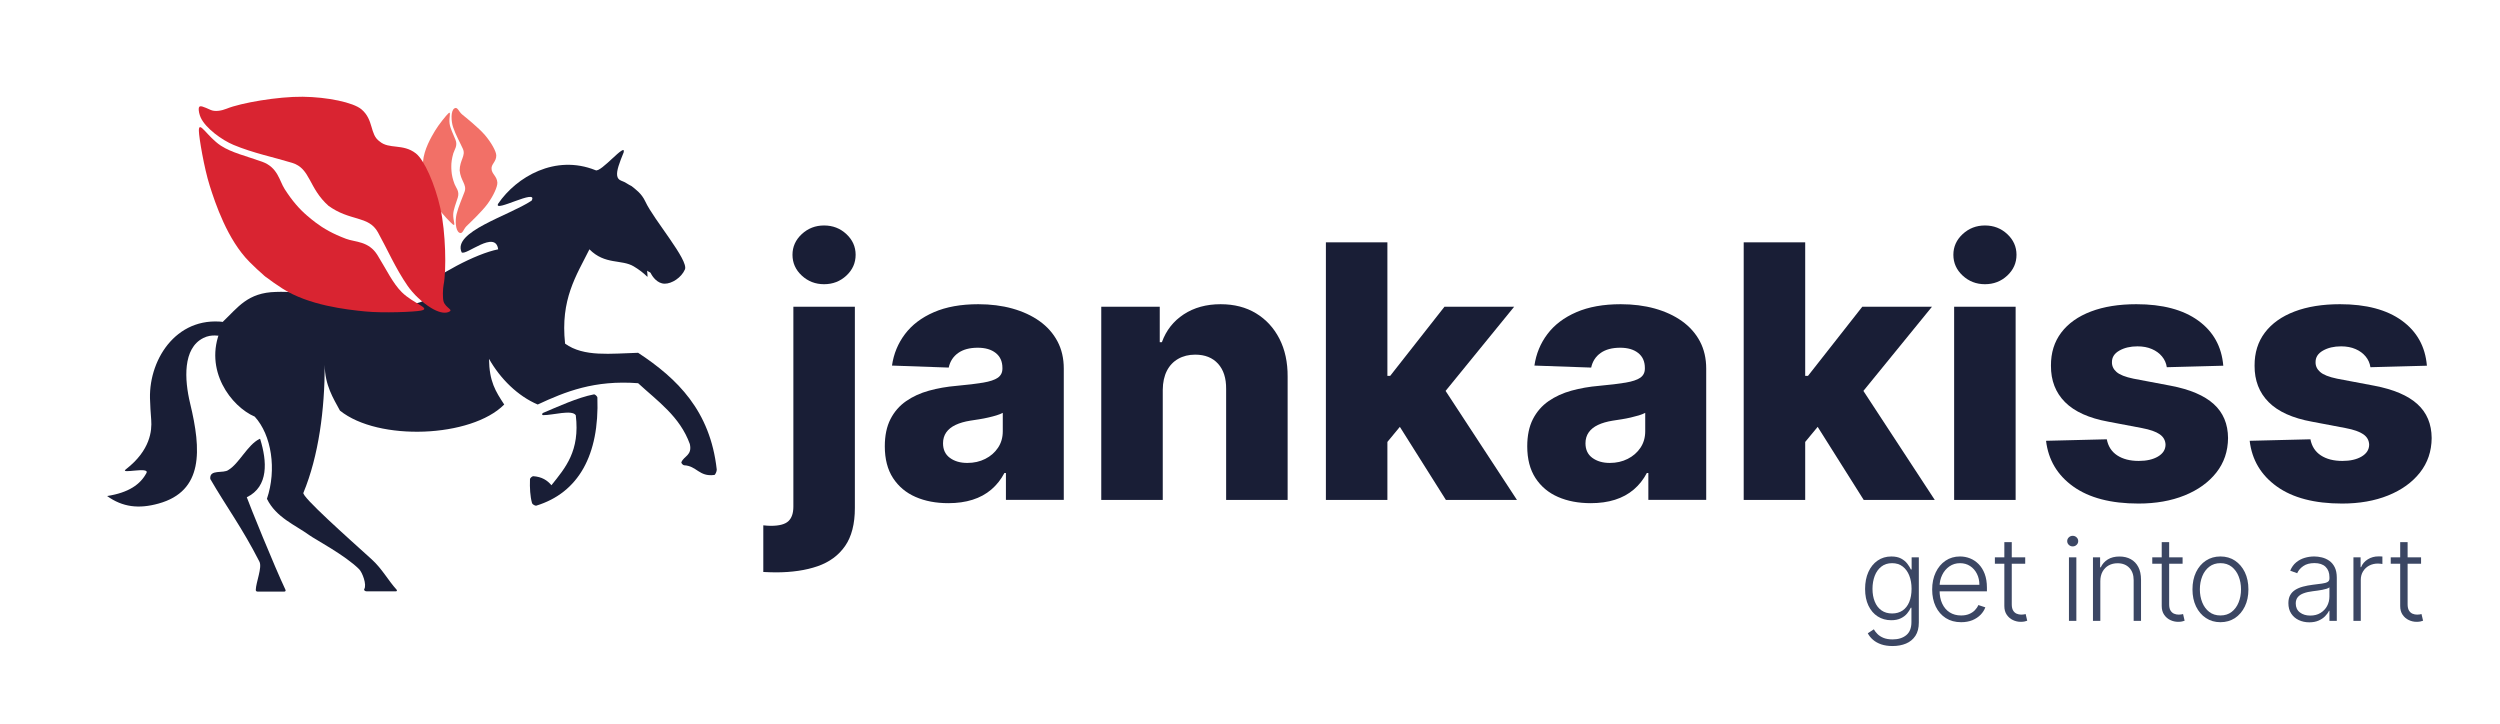 <?xml version="1.0" encoding="UTF-8"?> <svg xmlns="http://www.w3.org/2000/svg" xmlns:xlink="http://www.w3.org/1999/xlink" version="1.1" id="Layer_1" x="0px" y="0px" width="190px" height="55px" viewBox="0 0 190 55" xml:space="preserve"> <g> <g> <g> <path fill="#191E36" d="M60.296,23.311h4.674v15.294c0,1.211-0.247,2.174-0.741,2.888c-0.494,0.713-1.19,1.226-2.089,1.539 c-0.898,0.312-1.959,0.468-3.183,0.468c-0.166,0-0.321-0.003-0.468-0.01c-0.146-0.007-0.306-0.013-0.478-0.02v-3.545 c0.115,0.012,0.216,0.021,0.306,0.027c0.089,0.007,0.178,0.011,0.268,0.011c0.644,0,1.089-0.121,1.338-0.359 c0.249-0.239,0.373-0.604,0.373-1.095V23.311z M62.628,21.6c-0.656,0-1.22-0.219-1.692-0.655 c-0.471-0.437-0.707-0.963-0.707-1.582c0-0.611,0.236-1.135,0.707-1.572c0.472-0.437,1.036-0.655,1.692-0.655 c0.663,0,1.229,0.218,1.697,0.655c0.469,0.437,0.703,0.961,0.703,1.572c0,0.619-0.234,1.146-0.703,1.582 C63.857,21.381,63.292,21.6,62.628,21.6z"></path> <path fill="#191E36" d="M72.072,38.241c-0.937,0-1.767-0.157-2.49-0.474c-0.723-0.315-1.293-0.793-1.711-1.433 c-0.417-0.641-0.626-1.445-0.626-2.414c0-0.816,0.144-1.504,0.43-2.064c0.287-0.562,0.682-1.017,1.186-1.367 c0.503-0.351,1.083-0.616,1.74-0.798c0.656-0.182,1.357-0.305,2.103-0.368c0.835-0.077,1.507-0.157,2.017-0.243 c0.51-0.087,0.882-0.211,1.114-0.373c0.232-0.163,0.349-0.394,0.349-0.693v-0.048c0-0.491-0.169-0.87-0.507-1.138 c-0.337-0.268-0.793-0.401-1.367-0.401c-0.618,0-1.115,0.134-1.491,0.401c-0.376,0.268-0.615,0.638-0.717,1.108l-4.311-0.152 c0.127-0.893,0.457-1.69,0.989-2.395s1.265-1.259,2.198-1.663c0.934-0.405,2.057-0.606,3.37-0.606 c0.937,0,1.801,0.109,2.59,0.328c0.79,0.221,1.479,0.539,2.065,0.956c0.586,0.418,1.041,0.93,1.362,1.535 c0.322,0.604,0.482,1.297,0.482,2.074v9.979H76.45v-2.046h-0.114c-0.262,0.498-0.595,0.918-1,1.262 c-0.404,0.344-0.879,0.602-1.424,0.774C73.368,38.155,72.754,38.241,72.072,38.241z M73.516,35.183 c0.504,0,0.958-0.102,1.362-0.307c0.405-0.202,0.728-0.485,0.97-0.845c0.242-0.36,0.363-0.779,0.363-1.258v-1.396 c-0.134,0.07-0.295,0.134-0.482,0.191c-0.188,0.058-0.394,0.111-0.617,0.162c-0.223,0.052-0.452,0.096-0.688,0.134 s-0.462,0.074-0.679,0.105c-0.44,0.071-0.814,0.178-1.123,0.325c-0.31,0.146-0.545,0.336-0.708,0.568 c-0.162,0.233-0.244,0.509-0.244,0.827c0,0.484,0.174,0.854,0.521,1.108C72.54,35.055,72.98,35.183,73.516,35.183z"></path> <path fill="#191E36" d="M88.37,29.619v8.374h-4.674V23.311h4.445v2.695h0.162c0.325-0.898,0.879-1.604,1.663-2.117 c0.784-0.513,1.717-0.769,2.801-0.769c1.032,0,1.929,0.23,2.69,0.692c0.761,0.462,1.354,1.105,1.778,1.931 c0.424,0.826,0.632,1.789,0.625,2.892v9.358h-4.674v-8.44c0.007-0.815-0.199-1.453-0.616-1.912 c-0.417-0.459-0.996-0.688-1.735-0.688c-0.491,0-0.922,0.107-1.295,0.32c-0.373,0.214-0.66,0.518-0.86,0.913 S88.376,29.059,88.37,29.619z"></path> <path fill="#191E36" d="M100.768,37.993V18.417h4.674v19.577H100.768z M104.983,34.142l0.019-5.574h0.65l4.129-5.257h5.296 l-6.136,7.533h-1.234L104.983,34.142z M109.887,37.993l-3.842-6.099l3.078-3.317l6.164,9.416H109.887z"></path> <path fill="#191E36" d="M120.898,38.241c-0.938,0-1.768-0.157-2.49-0.474c-0.723-0.315-1.293-0.793-1.711-1.433 c-0.418-0.641-0.627-1.445-0.627-2.414c0-0.816,0.145-1.504,0.43-2.064c0.289-0.562,0.684-1.017,1.187-1.367 s1.083-0.616,1.739-0.798s1.357-0.305,2.104-0.368c0.834-0.077,1.506-0.157,2.016-0.243c0.51-0.087,0.883-0.211,1.115-0.373 c0.232-0.163,0.349-0.394,0.349-0.693v-0.048c0-0.491-0.169-0.87-0.507-1.138s-0.793-0.401-1.367-0.401 c-0.617,0-1.115,0.134-1.49,0.401c-0.377,0.268-0.615,0.638-0.717,1.108l-4.313-0.152c0.129-0.893,0.457-1.69,0.989-2.395 s1.265-1.259,2.198-1.663c0.934-0.405,2.059-0.606,3.371-0.606c0.936,0,1.799,0.109,2.59,0.328 c0.79,0.221,1.479,0.539,2.064,0.956c0.586,0.418,1.041,0.93,1.363,1.535c0.32,0.604,0.481,1.297,0.481,2.074v9.979h-4.397 v-2.046h-0.113c-0.262,0.498-0.596,0.918-1,1.262s-0.879,0.602-1.424,0.774C122.193,38.155,121.58,38.241,120.898,38.241z M122.342,35.183c0.504,0,0.957-0.102,1.361-0.307c0.404-0.202,0.729-0.485,0.971-0.845c0.242-0.36,0.363-0.779,0.363-1.258 v-1.396c-0.135,0.07-0.295,0.134-0.482,0.191s-0.394,0.111-0.617,0.162c-0.223,0.052-0.453,0.096-0.688,0.134 c-0.236,0.038-0.463,0.074-0.679,0.105c-0.44,0.071-0.814,0.178-1.124,0.325c-0.309,0.146-0.544,0.336-0.707,0.568 c-0.162,0.233-0.244,0.509-0.244,0.827c0,0.484,0.174,0.854,0.521,1.108S121.807,35.183,122.342,35.183z"></path> <path fill="#191E36" d="M132.521,37.993V18.417h4.674v19.577H132.521z M136.737,34.142l0.019-5.574h0.65l4.129-5.257h5.296 l-6.137,7.533h-1.232L136.737,34.142z M141.641,37.993l-3.843-6.099l3.078-3.317l6.165,9.416H141.641z"></path> <path fill="#191E36" d="M150.855,21.6c-0.656,0-1.221-0.219-1.692-0.655c-0.471-0.437-0.707-0.963-0.707-1.582 c0-0.611,0.236-1.135,0.707-1.572c0.472-0.437,1.036-0.655,1.692-0.655c0.663,0,1.229,0.218,1.697,0.655 c0.468,0.437,0.702,0.961,0.702,1.572c0,0.619-0.234,1.146-0.702,1.582C152.084,21.381,151.519,21.6,150.855,21.6z M148.514,37.993V23.311h4.674v14.683H148.514z"></path> <path fill="#191E36" d="M168.969,27.794l-4.292,0.114c-0.045-0.306-0.166-0.578-0.363-0.817c-0.197-0.238-0.453-0.427-0.77-0.563 c-0.315-0.137-0.681-0.206-1.095-0.206c-0.541,0-1.002,0.108-1.381,0.325s-0.565,0.51-0.56,0.88 c-0.006,0.286,0.11,0.534,0.349,0.745c0.239,0.21,0.668,0.379,1.286,0.507l2.829,0.536c1.466,0.279,2.557,0.745,3.274,1.395 c0.717,0.65,1.078,1.511,1.085,2.581c-0.007,1.007-0.305,1.883-0.894,2.629c-0.589,0.745-1.395,1.323-2.414,1.734 s-2.186,0.616-3.498,0.616c-2.097,0-3.749-0.432-4.957-1.295c-1.207-0.863-1.896-2.021-2.069-3.475l4.617-0.114 c0.102,0.535,0.366,0.943,0.793,1.224c0.428,0.28,0.972,0.42,1.635,0.42c0.6,0,1.087-0.111,1.463-0.334 c0.376-0.224,0.566-0.52,0.574-0.89c-0.008-0.331-0.153-0.597-0.44-0.798s-0.736-0.358-1.348-0.474l-2.563-0.487 c-1.472-0.268-2.568-0.763-3.288-1.486c-0.72-0.723-1.077-1.646-1.07-2.767c-0.007-0.981,0.255-1.82,0.784-2.52 c0.528-0.697,1.281-1.23,2.256-1.601s2.125-0.554,3.451-0.554c1.987,0,3.556,0.415,4.702,1.246 C168.214,25.198,168.848,26.341,168.969,27.794z"></path> <path fill="#191E36" d="M184.444,27.794l-4.292,0.114c-0.045-0.306-0.165-0.578-0.363-0.817c-0.197-0.238-0.453-0.427-0.77-0.563 c-0.315-0.137-0.681-0.206-1.095-0.206c-0.541,0-1.002,0.108-1.381,0.325s-0.565,0.51-0.56,0.88 c-0.006,0.286,0.11,0.534,0.349,0.745c0.24,0.21,0.668,0.379,1.286,0.507l2.83,0.536c1.465,0.279,2.557,0.745,3.273,1.395 c0.717,0.65,1.078,1.511,1.085,2.581c-0.007,1.007-0.305,1.883-0.894,2.629c-0.589,0.745-1.395,1.323-2.414,1.734 s-2.186,0.616-3.498,0.616c-2.097,0-3.749-0.432-4.957-1.295c-1.207-0.863-1.896-2.021-2.068-3.475l4.616-0.114 c0.103,0.535,0.367,0.943,0.793,1.224c0.428,0.28,0.973,0.42,1.636,0.42c0.599,0,1.086-0.111,1.462-0.334 c0.376-0.224,0.566-0.52,0.574-0.89c-0.008-0.331-0.153-0.597-0.44-0.798s-0.736-0.358-1.348-0.474l-2.563-0.487 c-1.472-0.268-2.568-0.763-3.288-1.486c-0.72-0.723-1.076-1.646-1.07-2.767c-0.006-0.981,0.255-1.82,0.784-2.52 c0.529-0.697,1.281-1.23,2.256-1.601s2.125-0.554,3.451-0.554c1.987,0,3.556,0.415,4.702,1.246 C183.689,25.198,184.323,26.341,184.444,27.794z"></path> </g> </g> <g> <g> <path fill="#F27067" d="M37.359,12.837c0.003,0.369,0.41,0.552,0.44,1.036c0.02,0.313-0.309,1.023-0.738,1.612 c-0.43,0.59-1.358,1.462-1.6,1.696c-0.242,0.232-0.299,0.637-0.545,0.509c-0.312-0.162-0.329-0.965-0.216-1.419 c0.154-0.615,0.415-1.16,0.609-1.701c0.194-0.542-0.312-0.83-0.376-1.636l0.001,0.038c0-0.809,0.481-1.134,0.246-1.659 c-0.237-0.524-0.542-1.047-0.744-1.647c-0.15-0.444-0.196-1.245,0.102-1.431c0.234-0.147,0.324,0.252,0.584,0.463 c0.259,0.212,1.254,1.009,1.729,1.563s0.859,1.234,0.866,1.548C37.727,12.293,37.317,12.478,37.359,12.837"></path> <path fill="#F27067" d="M34.446,16.268c0.022-0.373,0.202-0.786,0.348-1.261c0.146-0.476-0.148-0.746-0.249-1.018 c-0.147-0.393-0.21-0.689-0.233-1.002h0.001c-0.004-0.053-0.007-0.105-0.01-0.155c-0.001-0.052-0.003-0.103-0.003-0.156h-0.001 c-0.002-0.313,0.037-0.614,0.151-1.016c0.079-0.28,0.351-0.573,0.168-1.035c-0.184-0.461-0.396-0.859-0.448-1.229 c-0.066-0.476,0.147-1-0.099-0.776c-0.147,0.134-0.724,0.843-1.004,1.309c-0.28,0.464-0.857,1.444-0.918,2.373 c-0.013,0.211-0.019,0.4-0.018,0.577H32.13c0.001,0.013,0.002,0.028,0.003,0.041c0,0.014,0,0.028,0,0.042h0.003 c0.012,0.176,0.032,0.363,0.063,0.573c0.135,0.921,0.788,1.853,1.104,2.292c0.316,0.441,0.948,1.102,1.106,1.224 C34.672,17.253,34.417,16.746,34.446,16.268z"></path> </g> <path fill="#191E36" d="M17.383,24.527c-3.819-0.715-6.053,2.659-5.984,5.741c0.012,0.553,0.054,1.109,0.094,1.658 c0.058,0.784-0.052,2.291-1.927,3.742c-0.516,0.399,1.838-0.237,1.563,0.281c-0.457,0.861-1.342,1.494-2.991,1.749 c1.186,0.849,2.413,0.988,3.906,0.574c3.43-0.946,3.262-4.068,2.407-7.608c-0.437-1.814-0.572-4.188,1.002-4.976 c0.656-0.327,1.196-0.129,1.505-0.164"></path> <g id="XMLID_1_"> <path fill="#191E36" d="M19.439,44.832c0.019-0.598,0.501-1.707,0.277-2.146c-1.32-2.59-2.502-4.156-3.734-6.283 c-0.083-0.777,1.001-0.385,1.386-0.692c0.802-0.479,1.454-1.906,2.335-2.339c0.01-0.006,0.037-0.023,0.053-0.019 c0.018,0.007,0.025,0.036,0.027,0.046c0.503,1.632,0.66,3.576-1.027,4.392c0.195,0.557,2.079,5.215,2.94,7.035 c0.022,0.047,0.015,0.135-0.085,0.135c-0.084,0-1.569,0-2.028,0C19.5,44.96,19.437,44.924,19.439,44.832z"></path> <path fill="#191E36" d="M16.959,24.431c1.121-1.059,1.858-2.199,4.021-2.245c3.984-0.162,6.625,2.279,10.406,0.926 c1.954-0.43-0.299-0.43,0.284-0.923c1.57-1.328,4.469-2.898,6.191-3.241c-0.203-1.513-2.445,0.506-2.775,0.232 c-0.726-1.566,3.551-2.766,5.316-3.93c0.551-0.991-2.947,0.973-2.542,0.23c1.389-2.038,4.339-3.775,7.398-2.545 c0.396,0.23,2.323-2.167,2.144-1.364c-0.164,0.402-0.304,0.756-0.395,1.056c-0.177,0.584-0.167,0.965,0.205,1.106 c0.323,0.11,0.518,0.286,0.793,0.416c0.279,0.228,0.752,0.542,1.041,1.17c0.644,1.392,3.308,4.459,3.008,5.159 c-0.265,0.618-0.997,1.093-1.548,1.083c-0.547-0.011-0.92-0.525-1.059-0.819c-0.025-0.051-0.218-0.111-0.254-0.166 c-0.04-0.062,0.062,0.519-0.003,0.454c-0.292-0.292-0.637-0.551-1.024-0.783c-0.92-0.553-2.189-0.104-3.37-1.299 c-1.001,2.008-2.216,3.8-1.85,7.169c1.428,1.033,3.48,0.752,5.55,0.696c2.988,1.962,5.483,4.414,5.976,8.871 c0.014,0.123-0.112,0.404-0.18,0.413c-1.167,0.157-1.334-0.692-2.303-0.736c-0.079-0.004-0.231-0.163-0.204-0.232 c0.194-0.48,0.834-0.514,0.642-1.381c-0.756-2.094-2.446-3.256-3.931-4.624c-3.333-0.25-5.526,0.64-7.631,1.62 c-1.506-0.641-2.835-1.944-3.701-3.472c0.021,1.725,0.493,2.463,1.156,3.472c-2.497,2.52-9.563,2.815-12.485,0.462 c-0.5-0.926-1.15-1.936-1.156-3.471c0,3.37-0.457,6.902-1.619,9.714c-0.188,0.259,3.432,3.472,5.178,5.053 c0.806,0.73,1.254,1.602,1.911,2.324c0.024,0.027,0.027,0.114-0.045,0.114c-0.071,0-2.135,0-2.26,0 c-0.124,0-0.202-0.105-0.164-0.164c0.216-0.34-0.15-1.279-0.385-1.514c-1.069-1.067-3.35-2.271-3.771-2.577 c-1.103-0.8-2.534-1.346-3.238-2.773c0.75-2.217,0.356-4.842-0.926-6.246c-1.78-0.762-3.906-3.53-2.594-6.605L16.959,24.431z"></path> <path fill="#191E36" d="M45.401,30.218c0.155,4.356-1.432,7.227-4.647,8.213c-0.076,0.022-0.293-0.102-0.318-0.189 c-0.146-0.518-0.18-1.147-0.157-1.834c0.002-0.073,0.172-0.222,0.249-0.217c0.648,0.043,1.07,0.312,1.38,0.688 c1.063-1.329,2.177-2.601,1.852-5.32c-0.276-0.448-1.751,0-2.468-0.008c-0.122,0-0.119-0.128-0.008-0.174 c1.011-0.427,2.641-1.177,3.853-1.404C45.22,29.957,45.398,30.122,45.401,30.218z"></path> </g> <g> <path fill="#D92431" d="M28.852,10.749c0.721,0.617,1.766,0.143,2.751,0.907c0.641,0.496,1.452,2.334,1.864,4.168 c0.412,1.833,0.465,4.745,0.247,5.821c-0.059,0.291-0.084,1.017,0,1.279c0.161,0.499,0.81,0.62,0.374,0.791 c-0.349,0.135-0.823-0.012-1.307-0.302c-0.689-0.41-1.4-1.106-1.802-1.689c-0.928-1.344-1.539-2.774-2.257-4.069 c-0.718-1.296-2.133-0.807-3.804-2.05l0.077,0.063c-1.563-1.375-1.377-2.86-2.794-3.292c-1.416-0.434-2.942-0.734-4.449-1.362 c-0.901-0.376-2.141-1.282-2.501-2.087c-0.085-0.188-0.181-0.516-0.138-0.737c0.048-0.234,0.369-0.067,0.908,0.169 c0.322,0.141,0.811,0.062,1.211-0.101c1.072-0.438,3.895-0.926,5.774-0.905c1.878,0.021,3.846,0.432,4.464,0.956 C28.423,9.114,28.087,10.218,28.852,10.749"></path> <path fill="#D92431" d="M30.539,22.209c-0.684-0.677-1.176-1.727-1.848-2.814c-0.671-1.088-1.693-0.98-2.393-1.246 c-1.006-0.381-1.688-0.766-2.332-1.251l0.002-0.002c-0.109-0.082-0.214-0.164-0.316-0.245c-0.102-0.083-0.203-0.17-0.307-0.258 l-0.001,0.001c-0.609-0.527-1.126-1.116-1.708-2.02c-0.407-0.629-0.512-1.651-1.716-2.083c-1.206-0.429-2.334-0.694-3.138-1.222 c-1.031-0.677-1.684-1.982-1.668-1.126c0.009,0.514,0.4,2.833,0.822,4.164c0.422,1.331,1.34,4.109,3.033,5.806 c0.385,0.386,0.742,0.717,1.084,1.012l-0.003,0.005c0.027,0.021,0.058,0.043,0.085,0.065c0.027,0.022,0.054,0.047,0.081,0.069 l0.003-0.005c0.361,0.273,0.758,0.555,1.215,0.851c2.011,1.303,4.921,1.622,6.311,1.759s3.738,0.037,4.243-0.062 C32.828,23.444,31.416,23.076,30.539,22.209z"></path> </g> </g> <g> <g> <path fill="#3B4663" d="M143.838,49.099c-0.329,0-0.618-0.043-0.864-0.127c-0.248-0.086-0.456-0.201-0.626-0.349 c-0.171-0.146-0.301-0.311-0.396-0.493l0.459-0.302c0.069,0.122,0.162,0.241,0.278,0.358c0.116,0.118,0.268,0.215,0.456,0.293 c0.188,0.077,0.419,0.116,0.693,0.116c0.429,0,0.773-0.107,1.036-0.321s0.395-0.546,0.395-0.997V46.19h-0.051 c-0.064,0.146-0.158,0.292-0.279,0.438c-0.121,0.146-0.28,0.268-0.477,0.363c-0.195,0.097-0.438,0.146-0.728,0.146 c-0.386,0-0.728-0.096-1.027-0.287c-0.298-0.189-0.533-0.463-0.704-0.818c-0.17-0.355-0.256-0.78-0.256-1.271 c0-0.489,0.083-0.918,0.25-1.29c0.167-0.37,0.4-0.66,0.699-0.866c0.3-0.209,0.649-0.313,1.047-0.313 c0.296,0,0.541,0.052,0.736,0.155c0.194,0.104,0.352,0.232,0.47,0.385c0.118,0.153,0.212,0.303,0.278,0.447h0.057v-0.921h0.547 v4.955c0,0.408-0.087,0.745-0.26,1.01c-0.175,0.264-0.412,0.459-0.712,0.586C144.561,49.034,144.22,49.099,143.838,49.099z M143.8,46.624c0.31,0,0.575-0.075,0.796-0.225c0.22-0.15,0.389-0.365,0.506-0.646s0.177-0.616,0.177-1.003 c0-0.378-0.058-0.712-0.174-1.005c-0.114-0.292-0.282-0.522-0.501-0.691s-0.487-0.253-0.804-0.253 c-0.322,0-0.595,0.086-0.817,0.261c-0.223,0.174-0.39,0.408-0.503,0.702c-0.112,0.295-0.17,0.623-0.17,0.986 c0,0.369,0.058,0.694,0.174,0.977c0.114,0.281,0.283,0.502,0.505,0.66C143.211,46.545,143.481,46.624,143.8,46.624z"></path> <path fill="#3B4663" d="M149.047,47.287c-0.451,0-0.841-0.105-1.17-0.315c-0.329-0.212-0.583-0.504-0.763-0.878 c-0.179-0.374-0.269-0.806-0.269-1.293c0-0.486,0.09-0.92,0.269-1.298c0.18-0.378,0.428-0.675,0.746-0.89 c0.316-0.214,0.685-0.322,1.102-0.322c0.262,0,0.515,0.048,0.757,0.143c0.244,0.096,0.463,0.242,0.657,0.438 c0.193,0.196,0.347,0.442,0.46,0.739c0.112,0.297,0.17,0.646,0.17,1.052v0.276h-3.773v-0.494h3.201 c0-0.31-0.063-0.59-0.188-0.837c-0.124-0.249-0.298-0.445-0.519-0.59c-0.222-0.146-0.477-0.217-0.766-0.217 c-0.307,0-0.575,0.082-0.808,0.245c-0.233,0.163-0.415,0.379-0.546,0.647s-0.198,0.562-0.199,0.881v0.295 c0,0.384,0.065,0.719,0.199,1.004c0.133,0.287,0.322,0.509,0.567,0.666s0.536,0.236,0.871,0.236c0.229,0,0.429-0.036,0.602-0.107 s0.319-0.167,0.438-0.287c0.118-0.121,0.208-0.253,0.27-0.398l0.53,0.174c-0.073,0.202-0.193,0.39-0.359,0.563 c-0.167,0.171-0.375,0.31-0.623,0.414C149.655,47.235,149.369,47.287,149.047,47.287z"></path> <path fill="#3B4663" d="M153.916,42.357v0.487h-2.305v-0.487H153.916z M152.331,41.2h0.563v4.726 c0,0.202,0.035,0.359,0.104,0.474c0.068,0.113,0.158,0.194,0.271,0.242c0.109,0.047,0.229,0.07,0.354,0.07 c0.073,0,0.137-0.005,0.188-0.015c0.053-0.009,0.099-0.02,0.14-0.029l0.118,0.506c-0.054,0.021-0.121,0.04-0.201,0.059 c-0.08,0.018-0.178,0.026-0.296,0.026c-0.204,0-0.402-0.045-0.592-0.136c-0.189-0.089-0.346-0.224-0.467-0.402 c-0.122-0.178-0.183-0.398-0.183-0.662V41.2z"></path> <path fill="#3B4663" d="M157.526,41.527c-0.116,0-0.214-0.039-0.296-0.118c-0.082-0.078-0.123-0.174-0.123-0.285 c0-0.11,0.041-0.206,0.123-0.284s0.18-0.118,0.296-0.118c0.115,0,0.214,0.04,0.295,0.118c0.082,0.078,0.123,0.174,0.123,0.284 c0,0.111-0.041,0.207-0.123,0.285C157.74,41.488,157.642,41.527,157.526,41.527z M157.24,47.187v-4.829h0.563v4.829H157.24z"></path> <path fill="#3B4663" d="M159.625,44.168v3.019h-0.56v-4.829h0.543v0.758h0.051c0.114-0.248,0.29-0.446,0.53-0.596 c0.24-0.15,0.537-0.225,0.892-0.225c0.324,0,0.61,0.067,0.856,0.202c0.247,0.135,0.438,0.334,0.575,0.596 c0.137,0.263,0.206,0.584,0.206,0.965v3.129h-0.56v-3.094c0-0.396-0.111-0.71-0.331-0.94c-0.222-0.229-0.519-0.346-0.89-0.346 c-0.254,0-0.479,0.054-0.676,0.164c-0.196,0.108-0.352,0.265-0.466,0.47C159.682,43.645,159.625,43.888,159.625,44.168z"></path> <path fill="#3B4663" d="M165.877,42.357v0.487h-2.305v-0.487H165.877z M164.292,41.2h0.564v4.726 c0,0.202,0.034,0.359,0.103,0.474c0.07,0.113,0.159,0.194,0.271,0.242c0.11,0.047,0.23,0.07,0.355,0.07 c0.073,0,0.136-0.005,0.188-0.015c0.053-0.009,0.099-0.02,0.14-0.029l0.118,0.506c-0.054,0.021-0.12,0.04-0.201,0.059 c-0.079,0.018-0.179,0.026-0.295,0.026c-0.205,0-0.403-0.045-0.593-0.136c-0.19-0.089-0.346-0.224-0.467-0.402 c-0.122-0.178-0.184-0.398-0.184-0.662V41.2z"></path> <path fill="#3B4663" d="M168.754,47.287c-0.418,0-0.786-0.106-1.105-0.317c-0.319-0.212-0.569-0.505-0.751-0.879 c-0.18-0.374-0.27-0.807-0.27-1.297c0-0.495,0.09-0.931,0.27-1.307c0.182-0.376,0.432-0.67,0.751-0.88 c0.319-0.211,0.688-0.316,1.105-0.316c0.417,0,0.785,0.105,1.104,0.317c0.317,0.213,0.567,0.505,0.75,0.88 c0.181,0.376,0.271,0.811,0.271,1.306c0,0.49-0.09,0.923-0.271,1.297s-0.431,0.667-0.749,0.879 C169.539,47.181,169.171,47.287,168.754,47.287z M168.754,46.775c0.335,0,0.619-0.091,0.852-0.271 c0.233-0.181,0.409-0.421,0.529-0.721c0.121-0.3,0.182-0.63,0.182-0.99s-0.061-0.692-0.182-0.994 c-0.12-0.302-0.296-0.543-0.529-0.726c-0.232-0.183-0.517-0.273-0.852-0.273c-0.334,0-0.618,0.091-0.851,0.273 c-0.235,0.183-0.412,0.424-0.532,0.726s-0.181,0.634-0.181,0.994s0.061,0.69,0.181,0.99s0.297,0.54,0.53,0.721 C168.135,46.685,168.418,46.775,168.754,46.775z"></path> <path fill="#3B4663" d="M175.505,47.297c-0.291,0-0.558-0.058-0.799-0.171c-0.242-0.114-0.434-0.281-0.576-0.498 c-0.142-0.216-0.213-0.479-0.213-0.79c0-0.239,0.044-0.44,0.135-0.604c0.09-0.164,0.219-0.297,0.384-0.403 c0.165-0.104,0.362-0.187,0.589-0.248c0.226-0.061,0.475-0.107,0.747-0.142c0.271-0.034,0.5-0.063,0.688-0.088 s0.331-0.064,0.429-0.119c0.099-0.055,0.148-0.144,0.148-0.264v-0.114c0-0.329-0.099-0.589-0.294-0.778s-0.479-0.284-0.845-0.284 c-0.348,0-0.632,0.076-0.851,0.229s-0.373,0.334-0.461,0.542l-0.53-0.193c0.108-0.264,0.26-0.475,0.452-0.633 s0.408-0.272,0.647-0.343s0.481-0.105,0.727-0.105c0.185,0,0.377,0.024,0.577,0.072s0.386,0.132,0.558,0.25 c0.173,0.118,0.312,0.283,0.419,0.493c0.106,0.212,0.16,0.479,0.16,0.801v3.279h-0.56v-0.764h-0.034 c-0.067,0.142-0.167,0.28-0.3,0.415c-0.132,0.134-0.298,0.244-0.496,0.329C176.007,47.254,175.772,47.297,175.505,47.297z M175.58,46.784c0.298,0,0.556-0.065,0.773-0.198c0.218-0.132,0.387-0.308,0.505-0.526c0.118-0.22,0.178-0.461,0.178-0.725 v-0.698c-0.043,0.04-0.112,0.075-0.21,0.107c-0.097,0.031-0.21,0.059-0.336,0.083c-0.127,0.023-0.253,0.045-0.379,0.062 c-0.126,0.016-0.239,0.03-0.34,0.044c-0.272,0.033-0.505,0.085-0.698,0.157c-0.193,0.071-0.34,0.169-0.442,0.294 s-0.154,0.284-0.154,0.479c0,0.293,0.104,0.521,0.314,0.681S175.263,46.784,175.58,46.784z"></path> <path fill="#3B4663" d="M178.861,47.187v-4.829h0.544V43.1h0.041c0.096-0.244,0.265-0.44,0.505-0.59 c0.239-0.15,0.512-0.225,0.815-0.225c0.046,0,0.098,0,0.154,0.003c0.056,0.002,0.104,0.004,0.142,0.007v0.568 c-0.025-0.004-0.069-0.01-0.133-0.019c-0.063-0.009-0.131-0.014-0.204-0.014c-0.251,0-0.475,0.054-0.672,0.159 c-0.196,0.106-0.351,0.253-0.463,0.439c-0.113,0.186-0.17,0.398-0.17,0.638v3.119H178.861z"></path> <path fill="#3B4663" d="M184.001,42.357v0.487h-2.305v-0.487H184.001z M182.416,41.2h0.563v4.726 c0,0.202,0.034,0.359,0.104,0.474c0.068,0.113,0.159,0.194,0.27,0.242c0.111,0.047,0.229,0.07,0.355,0.07 c0.073,0,0.137-0.005,0.188-0.015c0.053-0.009,0.1-0.02,0.139-0.029l0.119,0.506c-0.055,0.021-0.12,0.04-0.201,0.059 c-0.08,0.018-0.178,0.026-0.295,0.026c-0.205,0-0.403-0.045-0.593-0.136c-0.19-0.089-0.346-0.224-0.467-0.402 c-0.122-0.178-0.183-0.398-0.183-0.662V41.2z"></path> </g> </g> </g> </svg> 